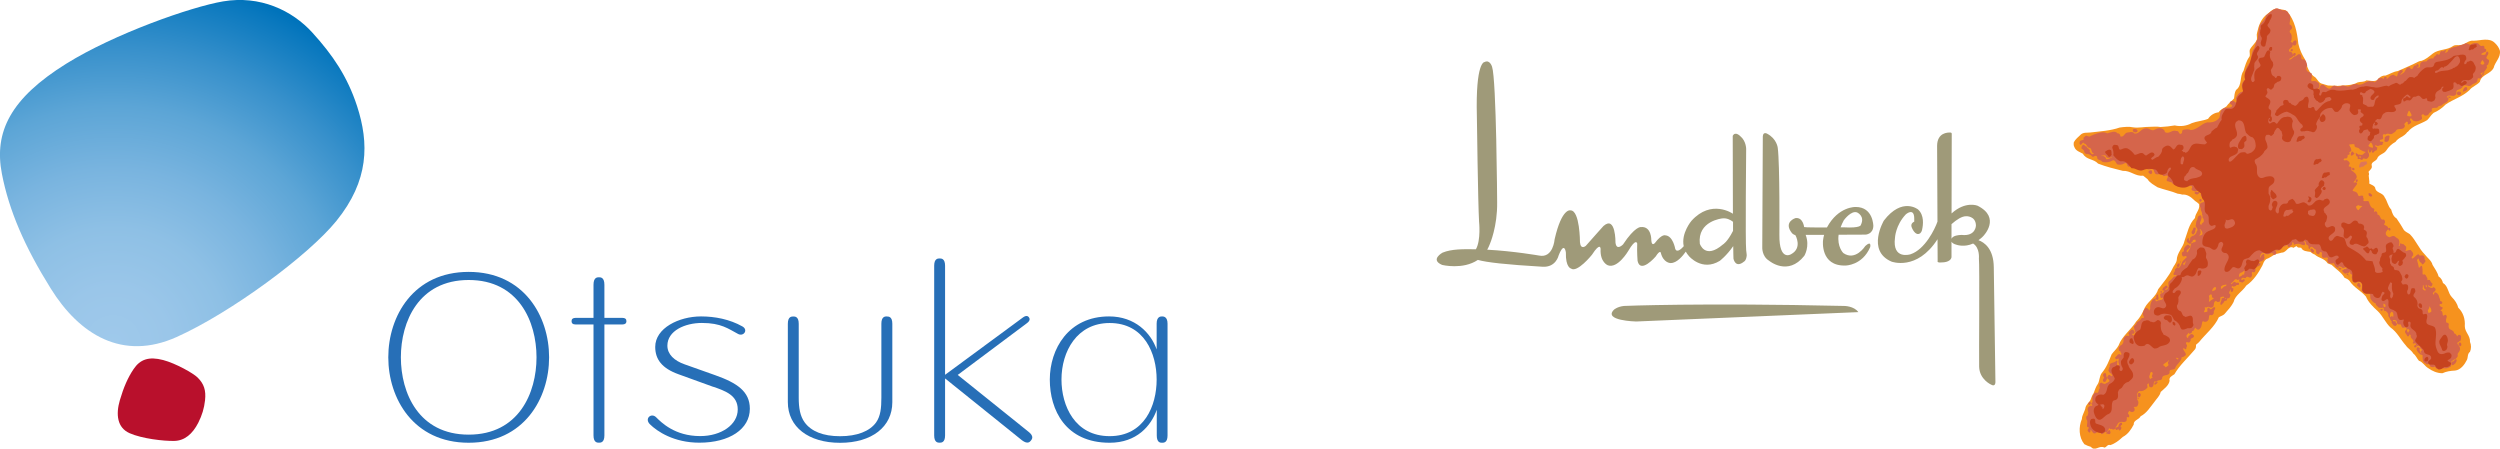 <?xml version="1.0" encoding="UTF-8"?><svg xmlns="http://www.w3.org/2000/svg" xmlns:xlink="http://www.w3.org/1999/xlink" viewBox="0 0 413.22 74.15"><defs><style>.e{fill:url(#d);}.f{fill:#f6921e;}.g{fill:#9f9a79;}.h{fill:#b9102c;}.i{fill:#c6431f;}.j{fill:#d5654b;}.k{fill:#dd765a;}.l{fill:#276fb7;}</style><radialGradient id="d" cx="18.7" cy="56.68" fx="18.7" fy="56.68" r="61.15" gradientTransform="matrix(1, 0, 0, 1, 0, 0)" gradientUnits="userSpaceOnUse"><stop offset="0" stop-color="#9fc9eb"/><stop offset=".15" stop-color="#9ac6e9"/><stop offset=".31" stop-color="#8ec0e5"/><stop offset=".47" stop-color="#79b4df"/><stop offset=".64" stop-color="#5ca5d6"/><stop offset=".8" stop-color="#3790cb"/><stop offset=".97" stop-color="#0978be"/><stop offset="1" stop-color="#0073bb"/></radialGradient></defs><g id="a"/><g id="b"><g id="c"><g><path class="f" d="M378.04,1.88c1.28,1.51,1.63,3.41,1.85,5.35,.2,.95,.61,1.81,1.12,2.63,.32,1.1,.59,2.29,1.72,2.96,.33,.35,.58,.93,1.09,1.02l.96,.29c.52,.05,.91,.03,1.41,.03l.06,.05c1.19-.15,2.41,0,3.43-.58,.46-.16,1.07-.02,1.46-.35,.72,.04,1.66,.38,2.08-.38,.31-.27,.69-.45,1.08-.41,.68-.22,1.26-.65,1.99-.73,1.15-.52,2.32-.98,3.46-1.58,.15-.03,.26-.14,.44-.11,.72-.21,1.3-.72,1.9-1.2,.99-.78,2.4-.53,3.4-1.28,.37-.23,.81-.06,1.23-.15,.78-.06,1.27-.82,2.13-.71,1.16,0,2.59-.58,3.53,.38,.38,.35,.68,.79,.82,1.26,.18,1.12-.8,1.85-1.03,2.84-.55,1.09-2.04,1.1-2.28,2.31-.5,.59-1.27,.77-1.72,1.38-1.18,1.1-2.65,1.49-3.93,2.37-.58,.6-1.26,1.07-1.99,1.38-.43,.35-.67,.81-1.06,1.2-1.07,.67-2.36,.86-3.22,1.96h-.06c-.52,.81-1.46,.86-1.96,1.64-.62,.33-1.15,.83-1.53,1.43-.43,.64-1.27,.61-1.52,1.37-.24,.44-1.05,.52-.88,1.15,.13,.42-.31,.7-.53,.99,.06,.22,.14,.4,.03,.62l.12,1.14c-.02,.06-.08,.08-.06,.15,.33,.27,.77,.28,1,.71,.11,.96,1.26,.75,1.58,1.61,.45,.63,.51,1.43,1.08,2.02,.15,.55,.34,1.14,.88,1.46,.44,.63,.85,1.28,1.23,1.94,.29,.32,.65,.43,.97,.67,1.03,1.04,1.45,2.33,2.49,3.37,.41,.55,1.1,1,1.26,1.7,.37,.62,.82,1.21,.99,1.9,.39,.25,.64,.65,.73,1.09,.88,.51,.8,1.64,1.47,2.34,.52,.52,.9,1.1,1.06,1.75,.84,.81,1.16,1.89,1.08,3.05,0,.97,.93,1.58,.86,2.6,.22,.49,.22,1.15,0,1.64-.45,.33-.3,.9-.51,1.34-.37,.76-1.05,1.67-1.96,1.76-.74,.03-1.45,.14-2.08,.44-.9,0-1.68-.36-2.37-.85-.56-.32-.89-1.03-1.52-1.21-.34-.38-.5-.88-.93-1.19-.3-.54-.88-.81-1.24-1.35-.9-1-1.39-2.16-2.55-2.98-.83-.8-1.23-1.84-2.07-2.67-.76-.68-1.59-1.5-1.97-2.42-.85-1-2.02-1.5-2.72-2.61-.23-.25-.52-.39-.82-.5-.5-.89-1.43-1.43-2.14-2.14-.2-.09-.43-.16-.64-.24-.56-.86-1.48-.85-2.14-1.46-.27-.08-.5-.26-.73-.44-.56-.09-1.25-.09-1.5-.67-.2-.09-.62,.08-.73-.27-.21,.03-.37,.15-.55,.27-.86-.47-1.14,.82-1.94,.79-.34,.08-.67,.2-1.02,.23-.52,.27-.98,.67-1.55,.85-.38,.29-.48,.68-.65,1.08-.64,1.2-1.43,2.45-2.64,3.28-.62,.97-1.84,1.59-2.1,2.72-.33,.68-.88,1.28-1.41,1.88-.25,.35-.68,.43-1.03,.64-.69,1.59-2.19,2.75-3.28,4.12l-.5,.44c.02,.29,0,.64-.26,.86-1.15,1.38-2.46,2.52-3.31,4.01-.36,.26-.96,.48-.79,1.08-.14,.79-.88,1.29-1.47,1.84-.15,.67-.67,1.1-1.06,1.67-.66,.82-1.26,1.85-2.25,2.34-.28,.6-1.2,.63-1.15,1.38-.41,.8-.97,1.62-1.81,2.05-.63,.59-1.29,1.11-2.07,1.35-.43-.2-.61,.37-.97,.41-.85-.46-1.52,.71-2.23-.12-.38-.11-.74-.25-1.08-.44-.93-1.13-.97-2.85-.41-4.16,.02-.68,.5-1.25,.61-1.94,.13-.45,.54-.77,.79-1.17,.18-.38,.26-.8,.53-1.14,.21-.55,.38-1.1,.73-1.59,.29-.55,.24-1.25,.62-1.76,.8-.93,1.2-2.02,1.64-3.1,.36-.5,.87-.91,1.15-1.47,.54-1.51,2.07-2.61,2.93-3.98,.68-.68,1.06-1.47,1.41-2.29,.61-1.1,1.86-1.79,2.2-3.01,.82-1.08,1.77-2.16,2.34-3.37,.21-.5,.64-.9,.73-1.44,.02-1.24,1.06-2.07,1.29-3.22,.48-1.29,.69-2.69,1.72-3.75,.07-.81,.82-1.35,.71-2.2-.16-.35-.58-.47-.85-.76-.53-.54-1.19-.98-1.96-.91-.24-.08-.49-.12-.76-.15-1.07-.44-2.23-.66-3.31-1.05-.58-.38-1.27-.7-1.67-1.35l-.73-.58c-1.25,.17-2.09-.87-3.34-.79-1.39-.34-2.78-.69-4.1-1.2-.73-.81-1.95-.6-2.51-1.63-.51-.3-1.18-.46-1.41-1.11-.14-.21-.13-.54-.09-.79,.27-.53,.75-.87,1.17-1.29,.45-.37,.98-.26,1.55-.32,1.58-.19,3.35-.29,4.85-.82,.72-.1,1.58-.19,2.26-.03,.86,.13,1.87-.1,2.72-.09,.61-.02,1.19-.07,1.79,.03,.8-.04,1.58-.13,2.34-.26,.98,.23,1.99,.07,2.82-.38,.86-.33,1.83-.36,2.69-.71,.41-.63,1.05-1,1.75-1.08,.32-.52,.84-.63,1.28-.97,.32-.51,.89-.88,1.26-1.32,.06-.45,.08-.98,.33-1.4,1.06-.77,.55-2.2,1.23-3.14,.26-.81,.46-1.63,.97-2.34,.2-.31-.04-.78,.08-1.17,.28-.61,.94-1.07,1.17-1.69,.06-.36-.1-.76,.03-1.11,.25-1.18,.65-2.35,1.72-3.13,.58-.41,1.11-1.12,1.94-.77,.44,.09,.93,.04,1.28,.33h0Z"/><path class="g" d="M308.34,38.78s1.26-.04,1.3-1.43c0,0,0-3.14-2.91-3.14,0,0-2.87-.13-4.76,3.39-1.65,0-3.5,0-3.77-.07,0,0-.18-1.66-1.44-1.48,0,0-2.04,.63-.58,2.47,0,0,.18,.23,.58,.36,0,0,1.21,2.11-.72,3.14,0,0-1.97,1.25-1.93-3.19,0,0,.09-11.71-.27-14.4,0,0-.14-1.48-1.75-2.33,0,0-.67-.4-.72,.45l-.09,18.3s-.1,1.5,1.12,2.24c0,0,3.11,2.63,5.83-.81,0,0,.96-1.55,.22-3.46h3.05c-.08,.28-.14,.6-.18,.94,0,0-.49,4.26,3.72,4.13,0,0,2.78,0,4.08-3.05,0,0,.27-1.17-.81-.18,0,0-1.61,2.56-3.63,1.17,0,0-1.06-1.02-.78-3.03l4.42-.02h0Zm-3.54-2.42s1.17-1.61,2.15-1.25c0,0,1.35,.58,.63,2.06,0,0,.05,.58-2.92,.4,0,0-.16,0-.43,0,.14-.38,.32-.78,.56-1.22h0Z"/><path class="g" d="M322.44,21.91c-.53-.04-2.23,.02-2.26,2.17l.06,12.55c-.43,1.24-2.06,4.61-4.46,5.4,0,0-3.05,.98-2.56-2.74,0,0,.09-2.06,1.79-3.86,0,0,1.35-1.19,1.39,.63v.58s-.72,.27-.4,.98c0,0,.58,1.51,1.39,.93,0,0,.27-.25,.31-.59,.18-.79,.38-2.39-.67-3.34,0,0-2.62-2.11-5.65,1.84,0,0-2.92,4.98,1.26,6.78,0,0,4.2,1.61,7.61-3.7l.02,3.61s-.18,.32,.72,.22c0,0,1.39,.04,1.57-.85v-2.57c.11,.2,.37,.39,.85,.51,0,0,1.27,.46,2.72-.21,1.14,.71,.96,2.46,.96,2.46,.13,1.17,0,15.79,.04,17.9,.05,2.11,1.97,2.96,1.97,2.96,.76,.45,.72-.45,.72-.45l-.27-18.93c-.03-3.09-1.56-4.13-2.53-4.49,.23-.18,.57-.42,.8-.69,0,0,2.99-3.03-.96-5.01,0,0-1.99-.82-4.29,1.28l.03-13.16c0-.2-.16-.2-.16-.2h0Zm1.77,16.92s-.81,0-1.3,.27c-.15,.08-.28,.21-.35,.36v-2.41c.87-.77,1.71-1.31,2.42-1.31,0,0,1.57-.09,1.62,1.52,0,0,0,1.84-2.38,1.57h0Z"/><path class="g" d="M288.62,41.3c-.15-1.07,0-16.69,0-16.69,0,0,0-1.31-.96-2.09,0,0-.84-.9-1.26-.06,0,0,0,6.94,.03,12.88l-.03-.03s-3.53-2.46-6.82,1.19c0,0-1.74,2.04-1.28,4.2-.37,.42-1.14,1.17-1.41,.41,0,0-.36-2.13-1.62-2.21,0,0-.58-.28-1.73,1.26,0,0-.54,.66-.6-.48,0,0,.06-2.33-1.74-2.15,0,0-.96-.12-2.93,2.87,0,0-1.08,1.14-1.25-.3,0,0,.06-4.54-1.98-2.75,0,0-1.67,1.85-2.93,3.29,0,0-.84,.72-.96-.6,0,0,0-5.27-1.56-5.27,0,0-1.43-.48-2.63,4.78,0,0-.23,3.17-2.57,2.69,0,0-4.22-.74-8.57-.97,.16-.29,.31-.6,.44-.95,0,0,1.26-2.87,1.2-6.88,0,0-.12-20.31-.84-22.4,0,0-.36-1.26-1.25-.78,0,0-1.5-.12-1.26,9.02,0,0,.18,14.16,.36,17.33,0,0,.34,3.07-.52,4.59-2.1-.03-4.02-.06-5.52,.56,0,0-2.12,1.16-.06,2.03,0,0,3.43,.84,5.9-.83,1.49,.41,4.58,.77,10.72,1.13,2.2,.12,2.63-1.86,2.63-1.86,.98-2.48,1.2-.48,1.2-.48-.06,2.46,.84,2.63,.84,2.63,1.02,.78,3.47-2.27,3.47-2.27,1.43-2.22,1.43-.96,1.43-.96-.12,2.21,1.2,2.7,1.2,2.7,1.62,.6,3.35-2.34,3.35-2.34,1.32-2.27,1.5-1.26,1.5-1.26-.06,1.43,.06,2.87,.06,2.87,.48,2.21,2.99-.72,2.99-.72,.72-1.13,.84-.65,.84-.65,.42,1.73,1.61,1.73,1.61,1.73,1.04,.04,2.05-1.2,2.53-1.89,.14,.25,.31,.51,.53,.75,0,0,2.15,2.57,5.08,.78,0,0,1.1-.81,2.23-2.44,0,.86,.03,1.57,.04,2.08,0,0,.31,1.65,1.74,.48,0,0,.36-.13,.45-1.01,0,0,0-.27-.1-.96h0Zm-3.83-.9c-2.99,2.57-3.83-.12-3.83-.12-.42-3.77,3.71-4.18,3.71-4.18,.72-.09,1.34,.22,1.78,.56,0,.51,0,1.01,0,1.5-.95,1.87-1.67,2.25-1.67,2.25h0Z"/><path class="g" d="M268.4,50.57s12.68-.54,36.43,0c0,0,1.61,0,2.33,1.02,0,0-8.67,.36-36.72,1.55,0,0-5.56-.12-3.65-1.97,0,0,.54-.48,1.62-.6h0Z"/><path class="j" d="M348.07,71.69c-.07-.16,.27-.16,.09-.29-.35-.08-.85,.81-.93,.03-.18-.11-.37-.03-.53-.09-.15,.05-.17,.28-.35,.27-.5,.21-.53-.56-.88-.58,.1,.09,.07,.27,.03,.37-.05,.07-.11,.11-.2,.09-.09-.18-.34-.25-.2-.5,.15-.06,.07-.24,.18-.29-.06-.12-.29-.05-.33-.23-.02-.44,.2-.84-.11-1.2,0-.2-.06-.43,.11-.56,.3,.03,.03-.33,.24-.41-.03-.3-.2-.59-.09-.91,.18-.16,.33-.42,.62-.29,.27-.11-.04-.27-.06-.41,.42-.26,.06-.75,.21-1.17,.16-.23,.19-.58,.52-.64,.09,0,.19,.09,.27,.06,.37-.21,.11-.57,.44-.79-.15-.22-.07-.45-.09-.67,.12-.11,.21-.25,.38-.23,.08,.18,.3,.08,.41,.23,.11-.14,.28,.03,.32-.15,.21-.09,.38-.14,.53-.32,.08-.36-.49-.34-.32-.7,.04-.16,.12-.29,.29-.35,.22-.04,.26,.29,.44,.2,.26,0-.11-.2-.03-.35-.28-.12-.47-.33-.55-.62,.13-.19,.09-.47,.26-.64-.13-.16-.02-.29,.07-.44,.34-.23,.75-.14,.99-.5,.07,0,.13,.02,.18,.08,.05,.23-.16,.42,0,.62,0,.05-.02,.13,.03,.18,.11-.04,.16-.2,.29-.18-.16-.29-.19-.61-.09-.94,0-.05-.08-.18-.15-.09-.07,.07-.17,.11-.29,.09-.14-.05-.15-.2-.15-.33,.31-.14,.42-.67,.82-.46l.15,.11c.06-.1,.02-.23,.03-.35-.23-.06-.01-.41-.32-.32-.16-.14-.06-.39-.09-.59,.2-.14,.2-.37,.44-.41,.37-.26,.36-.72,.36-1.08,.11-.22,.33-.44,.58-.47,.06,.05,.15,.06,.23,.06,.36-.18-.19-.32,.03-.55,.19-.19,.41-.59,.73-.47,.12,.19,.33,.28,.2,.53-.09,.25-.3,0-.38,.2,.06,.13,.22,.24,.36,.18,.16-.12,.22-.29,.23-.47-.15-.29-.22-.62-.29-.97,.14-.22,.48-.4,.47-.7,.29-.19,.63-.33,.77-.64,.13-.21,.43,.07,.44-.27-.16-.08-.06-.29-.21-.38,0-.43,.18-.8,.47-1.09,.21,0,.42,.09,.53,.29,0,.04-.02,.1,.03,.12,.19,0,.1-.21,.21-.29-.06-.47,.06-1.01,.35-1.41,.17-.3,.65-.11,.68-.53-.1-.1-.04-.22,.02-.31,.08-.08,.18-.11,.29-.09-.17,.33,.28,.66-.15,.9l-.3-.15c-.05,.07-.01,.18-.02,.27,.19,.28,.37-.15,.64-.06,.17-.12,.31-.03,.47-.14,.03-.12,.2-.21,.09-.33-.08,.06-.17,.1-.29,.09-.15-.18-.06-.34-.17-.53,.04-.13,.12-.19,.23-.26,.24,.05,.36-.29,.5-.42-.1-.08-.29,.03-.33-.11-.02-.12,.02-.22,.11-.29-.12-.15,.11-.09,.15-.18,.12-.1,.24-.3,.44-.26,.08,.09,.19,.15,.15,.29-.07,.22-.47,.17-.37,.44,.12-.11,.32-.02,.41-.2,0-.1,0-.27,.12-.27h.03c0-.28-.15-.66,.03-.94,.27-.18,.52-.46,.73-.7,.15-.26,.43,0,.52-.32v-.06c-.13-.05-.29,.09-.44,0-.22-.35,.33-.52,.18-.91,.17-.1,.38-.58,.62-.24,.54-.34,.4-.97,.88-1.34l.46-.44c.05-.14-.11-.14-.17-.21-.15,.05-.36,.15-.5,.03-.11-.17-.19-.4-.11-.61,.12-.11,.32-.12,.33-.33-.1-.33,.17-.57,.35-.82,.12,.05,.16-.13,.26-.15,.19,.03,.36,.18,.42,.35-.12,.34-.42,.38-.59,.65-.02,.12,0,.22,.11,.29,.25-.15,.19-.46,.44-.59l.18-.82c-.11-.09-.17,0-.29,0-.15-.19-.49-.27-.44-.56,.07-.14,.07-.33,.26-.37,.06,0,.12,0,.15,.06-.09,.12-.08,.21,.03,.32l.06,.07c.1-.21,.03-.46,.17-.65,.17-.06,.29-.27,.5-.23,.24-.2,.49-.43,.5-.73,.33-.31-.1-.6-.2-.88,.16-.31,0-.75,.29-1,0-.22,.07-.42,.17-.61,.14-.07,.34-.25,.47-.07,.2,.39-.1,.8-.2,1.17-.07,.14,.12,.23,.17,.36,.15-.02,.06-.2,.18-.27,.13-.09,.2-.16,.29-.29,.03-.21-.05-.3-.06-.5-.32-.12-.02-.46-.24-.64,.1-.41-.28-.68-.21-1.11-.17-.16-.17-.41-.12-.62,.1-.47,.81-.11,.73-.7,.06-.27-.26-.24-.35-.44-.12-.16-.29-.31-.26-.53,.05-.06,.23-.07,.15-.17,.02-.16-.14-.26-.21-.38-.39-.15-.69,.25-1.08,.03-.1-.11-.31-.01-.35-.2-.15-.27,.32-.46-.06-.64-.2-.1-.46,.2-.62-.06-.16-.12-.28,.07-.4,.15-.24-.11-.46,.08-.67,0-.49-.29-1.21-.06-1.56-.68-.27-.02-.49-.18-.76-.2-.24-.29,.21-.53,.11-.82-.25-.34-.55,.17-.79-.09-.11-.1-.12-.24-.23-.35-.32,.07-.7,.25-1.02,.06-.11-.19-.25-.37-.26-.61-.28-.57-.95,.27-1.24-.38-.38-.13-.58,.35-.99,.26-.3-.12-.5-.42-.88-.26-.39,.11-.62-.32-1.05-.2-.35-.11-.19-.85-.73-.53-.32,.21-.79,.25-1.17,.15-.22-.23-.33-.83-.79-.64-.47,.31-1.17,.39-1.7,.2-.19-.37-.83-.2-.81-.71,0-.24-.21-.31-.42-.23-.1,.12-.25,.12-.41,.11-.12-.26-.46-.35-.71-.47-.24,.14-.47-.09-.59-.26,0-.28-.19-.48-.44-.58-.07-.19-.02-.4,.12-.55,.32-.34,.39,.24,.7,.17,.04,.42,.71,.39,.5,.88,.2,.18,.35,.55,.65,.35l.06-.06c-.51-.11-.27-.76-.67-.94-.52,.03-.43-.64-.91-.7-.06-.07-.11-.2-.23-.15-.2,.09-.23,.44-.47,.32-.16-.12-.08-.37-.06-.53,.1-.22,.37-.17,.55-.26,.2-.08,0-.25,.06-.35,.18-.11,.25-.28,.44-.35,.28,.07,.55,.29,.8,0,.21,0,.36-.17,.55-.21,.68-.22,1.42-.56,2.14-.17,.52-.11,1.27-.54,1.7,0,.23-.02,.38,.12,.44,.32,.03,.06,0,.19,.11,.21,.57,.08,.59-.65,1.11-.67,.41-.03,.83-.24,1.14,.17,.79,.12,1.12-.88,1.88-.85,.58-.11,.96,.6,1.52,.18,.29-.14,.65-.28,.97-.18,.24,.02,.44,.18,.59,.35,0,.12,.07,.26,.17,.32,.71,.26,1.08-.5,1.79-.24,.51-.13,.42,.89,.93,.32,.04-.2,0-.48,.26-.53,.41-.06,.84-.14,1.21,.06,1.07-.06,1.73-1.07,2.72-1.28,.79,.06,1.51-.13,1.99-.76,.19-.54,.03-1.27,.7-1.55,.43-.27,1.16,.08,1.43-.41-.02-.28-.55-.28-.37-.62,.15-.23,.42-.24,.67-.15,.11,.14,.25,.22,.42,.23,.15-.26-.15-.49-.09-.79,.19-.42,.53-.97,1.06-1,.14-.12,.23-.33,.15-.52-.15-.21-.32-.44-.24-.71,.12-.53,.86-.83,.59-1.49-.14-.87,.32-1.63,.85-2.28,.11-.64,.13-1.3,.38-1.88,.48-.53,.36-1.32,.79-1.87,.08-.77,.17-1.62,.38-2.37,.38-.5,.92-.86,.99-1.49,.5-.43,1.02-.92,1.61-1.16,.55-.11,.93,.42,1.46,.3,.24,.07,.51,.19,.62,.44,0,.21,.3,.27,.29,.5,.1,.47-.06,.91-.09,1.38,.13,.09,.32,.15,.35,.32,.33,.54-.52,.54-.29,1.03,.41,.36,.3,.87,.24,1.35-.08,.04-.06,.13-.15,.18,.13,.06,.26,.1,.35,.23,0-.24,.18-.32,.36-.44,.16-.03,.25,.04,.29,.18,0,.22,0,.44-.15,.59-.13,.09-.26,.09-.38,0-.08-.03-.04-.12-.12-.12,.16,.62-.85,.63-.55,1.2,.29-.08,.41,.11,.55,.29,0,.07-.02,.15,.04,.2,.08-.13,.19-.36,.38-.26,.15,.06,.09,.24,.09,.33-.11,.09-.26,.2-.41,.12-.1,.39-.6,.3-.67,.64,.37,.02,.58-.32,.85-.53,.46,.06,.54-.61,1.03-.29,.24,.19-.04,.94,.46,.76,.5,.09,.58,.67,.65,1.08-.2,.23-.2,.54-.06,.79,.16,.27,.5,.17,.62,.44,.33-.11,.03,0,.2,.15-.02,.29,.05,.59-.09,.85l.03,.32c.32-.04,.79-.11,1.02,.21,.12-.07,.16,.14,.24,.2,.01,.19,.11,.38,.02,.58-.11,.26-.56,.24-.44,.53,.69,.02,.36-1.18,1.2-.91,.31,.24,.69,.79,1.14,.55,.15-.19,.35-.39,.59-.44,.4,.15,.88,.26,1.26,0,.47-.08,.8,.26,1.26,.12,.41-.31,1.04-.53,1.49-.27,.71,.05,1.2-.53,1.85-.61,.3,.22,.56-.12,.76,.22,.72-.33,.5-.78,1.02-.69,.28-.21,.69,.46,.59-.17,.15,0,.31-.14,.44,0-.05,.07-.05,.21,0,.29,.27-.11,.39-.37,.64-.53,.19-.06,.39-.22,.62-.12,.03,.22,.3,.05,.32,.27,.29-.1,.17-.47,.33-.67,.12-.14,.2-.33,.41-.41,.14-.02,.34,.03,.33,.2v.09c-.16,.12-.28,.34-.44,.47,.19,.06,.32-.2,.5-.26,.47-.26,.44-1.15,1.11-.93,.07,.13,.18,.29,.35,.26,.3-.13,.2-.73,.7-.58,.16,.06,.05,.37,.29,.35,.12-.05,.28,0,.36-.15-.03-.33,0-.69,.35-.82,.24-.12,.46,0,.73-.08,.27-.42,.7-.54,1.14-.47-.06-.37,.43-.35,.47-.68,.15-.07,.32,0,.44,.09,.23-.19,.11-.62,.46-.64,.33,.23,.42-.31,.71-.09,.02,.15-.2,.2-.2,.35,.15,.04,.34-.04,.46-.17,.11-.46,.88-.74,1.39-.8,.59-.21,1.08-.32,1.61-.57,.34-.04,.52,.32,.87,.2,.25-.23,.59-.26,.96-.23,.4,0,.48,.67,.94,.44,.13-.06,.26,.12,.35,.21l-.12,.18c.12,.11,.32,.11,.38,.29-.04,.13-.02,.33-.21,.35-.18,.05-.5,.21-.65,.35,.15,.21,.46,.11,.67,.09,.09-.06,.19-.58,.36-.53,.64,.47-.73,.99,.17,1.35,.23,.17,.07,.47,0,.67,.04,.25-.44,.24-.23,.53,.11,.13-.24,.46-.3,.62-.11,.14-.22,.24-.37,.33,.19,.06,.2,.26,.06,.38-.02,.05-.08,.02-.12,.02-.07-.06-.09-.14-.08-.23,.02-.04,.47-.2,.47-.25-.12-.07-.65,.13-.73,.25,.06,.11,.34,.28,.32,.35-.02,.07-.21,.38-.44,.44-.13,.06-.27-.14-.35,.06-.01,.89-.63,.6-1.08,1.1-.43,.36-.94-.34-1.35,.15-.21,.41-.59,.5-.97,.64-.25,.19,.02,.58-.24,.76-.42,.49-1.2-.26-1.46,.41,.11,.06,.29,0,.29,.18-.02,.26-.14,.54-.37,.67-.27,.11-.58,.24-.73,.46-.21,.16-.56,.02-.67,.32-.29,.29-1.22-.16-.97,.62-.18,.21-.5,.3-.59,.61-.16,.15-.4,.22-.62,.14-.08-.03-.15-.14-.23-.2-.1,.04-.23,.03-.29,.15-.01,.24,.15,.43,.08,.64-.37,.29-.83,.49-1.32,.32-.3-.02-.29-.51-.61-.41-.06,.11,0,.16-.06,.27,.13,.1,.26,.28,.17,.46-.14,.11-.27,.24-.44,.27-.11-.1-.15-.28-.06-.41-.09-.02-.16-.06-.26-.06-.07,.19-.47,.29-.29,.56,.13,.08,0,.21,0,.31-.28,.56-1,.16-1.38,.53-.1,.33-.46,.41-.7,.62-.37,.16-.76-.23-1.06,.11-.12-.03-.25-.1-.37-.03-.31,.27,.26,.72-.27,.85-.11,.03-.24,.02-.32,.11l.03,.24c.17-.08,.31,.09,.5,.03,.04,.04,.03,.11,.03,.17-.16,.09-.04,.29-.2,.38-.4-.13-.71,.4-1.02-.03-.1,.06-.11,.15-.06,.24l.3,.2c-.05,.19,0,.51-.3,.5-.21,.04-.36,.59-.58,.23-.14-.15,.28-.29-.03-.29-.15,.12-.15,.48-.41,.36-.14-.14-.1-.37-.15-.56-.09,.14-.12,.34-.06,.49,.15,.19,.22,.45,.14,.71-.07,.14-.16,.3-.32,.38-.23,.19-.63-.28-.73,.17-.22,.19-.37-.24-.64-.09-.37-.03,.06-.45-.33-.46-.14-.13-.1-.35-.18-.5,.29-.11,.37,.31,.62,.21,.12,.03,.36,.09,.53,.02,.17-.1,.31-.33,.5-.41v-.06c-.4-.06-.52-.18-.95-.4-.17-.48-1.04-.15-.85-.79-.28-.19-.63-.02-.93,0,.13,.24,.44,.69,.37,1.04-.07,.16-.5,.16-.26,.41,.05,.12-.08,.18-.15,.24h-.18c0,.19,.02,.49-.23,.58-.16,0-.35-.04-.44,.15,.04,.37,.37,.03,.56,.18,.2,.06,.33,.22,.44,.4,.09,.26-.29,.41-.11,.64,.11-.08,.25,.02,.35,.06,.1,.18,.07,.34,.02,.53,.43,.29,.91,.6,.91,1.17-.05,.15-.18,.34-.29,.5l-.26,.32c.17,.13,.51-.16,.61,.18,.07,.2-.94,1.1-.69,1.26,.27,.07,.58,.12,.73,.38,.14,.14,.06,.4,.29,.47,.19-.07,.41-.13,.62-.06,.15,.15-.06,.26,.12,.41,.08,.18-.19,.47,.15,.47,.23,.07,.7-.17,.76,.21,.11,.4,.3,.93,.79,1.02,.24,.16-.25,.79,.26,.44,.1,.08,.29,.06,.29,.23,0,.12,.07,.2,.03,.32,.62,.06,.37,1,1.05,.82,.16,.11,.23,.27,.21,.47-.03,.13-.09,.24-.18,.35,.22,.2,.73,.24,.7,.67,.06-.11,.16-.07,.24-.12,.16,.09,.17,.27,.12,.41-.07,.03-.1,.07-.18,.06l-.18-.23c-.22,.23-.51,.53-.35,.91,.14,.21,.35,.37,.58,.41,.27-.1,.55-.32,.86-.14,.28,.3,.81,.38,.71,.85,.16-.32-.02,.75-.06,.67l.12,.09c.12-.1,0-.29,.08-.41,.13-.13,.39,.13,.56,.06,.31,.39,.69,.27,.37,1.14-.13,.13,.61-.23,.85-.15,.22,.25,.55,.52,.38,.91-.11,.14-.29,.28-.18,.47,.26,.22,.94-.94,1.16-.62,.13,.4,.57-.1,.79,.24,.32,.16-.03,.6,.32,.76,.02,.19-.59,.97-.67,.41-.31-.15-.45-.49-.47-.77-.09-.02-.21,.21-.28,.24,.16,.51,.2,.8,.32,1.33,.11-.07,.35-.47,.51-.31,.1,.42,.09,.85,.09,1.31,.09,.21,.27,0,.38,.07,.23,.14,.23,.42,.41,.61,.02,.12-.05,.27,.06,.35,.08-.09,.25-.07,.35-.03,.13,.23,.21,.45,.44,.59,0,.17-.07,.33-.2,.46-.2,.05-.36-.11-.46-.23-.06,.03-.05,.17-.06,.23,.26,.13,.53,.43,.9,.12,.15,.07,.29,.17,.33,.35,.12,.44-.85,.52-.27,.91,.06-.15-.02-.36,.18-.42,.3,.08,.56,.34,.64,.64,0,.25,.24,.47,.2,.77,.12,.08,.27,.1,.35,.24,.05,.16-.05,.29-.2,.29-.1-.02-.2,.02-.24,.12-.07,.19,.15,.27,.24,.35,.12,.03,.28,.07,.29,.21-.11,.14-.26,.34-.41,.46,.7-.05,.04,1.2,.82,.64,.18,0,.21,.19,.26,.32-.1,.34-.24,.65-.06,.99,.17,.02,.39,.05,.38,.27-.05,.29-.06,.53,.11,.76,.28,.19,.77,.31,.77,.73,.21,.03,.39,.27,.5,.44,.02,.36,.06-.55,.65-.03-.01,.24,.04,.73-.15,.85-.15-.03-.26,.31-.37,.2-.07,.21-.12,.06-.07,.3,.25,.29,.53,.6,.38,1.02-.04,.32-.42,.46-.35,.79,.1,.31-.22,.54-.44,.73-.23-.02-.33,.26-.55,.26-.21,.28,.16,.95-.42,1.06-.54,.4-1.11-.04-1.7,.26-.2,.12-.34-.07-.5-.15l-.15-.26c-.19,.2-.46,.12-.7,.06-.23-.14-.02-.59-.41-.53-.02,.06-.07,.1-.11,.14-.2,.06-.24-.26-.44-.2-.43-.29-.39-.8-.38-1.23-.02-.18-.16-.15-.29-.18-.31-.22-.57-.47-.7-.81-.01-.15,.02-.27,.09-.38,.16-.1,.3,.03,.44,.12-.09,.34,0,.68,.26,.91,.08-.15-.26-.28-.06-.44,.14-.04,.15-.15,.17-.27-.46-.02-.16-.79-.73-.55-.07-.05-.15-.22-.23-.14,.09,.06,.07,.21,.03,.29-.07,.1-.19,.04-.29,.06-.07-.05-.1-.11-.09-.21,.07-.06,.1-.14,.18-.2h.12s.06-.23-.08-.24c-.17-.09-.49,.2-.44-.15,.23-.08,.02-.27,.08-.38-.22-.24-.53-.47-.41-.82l-.18-.15c-.1,.15-.12,.46-.41,.29-.08-.33-.63-.65-.23-.99,.13-.11,.23-.24,.06-.35-.18-.2-.33-.02-.55-.03-.37-.09-.17-.72-.58-.55-.18,.06-.29-.13-.39-.2-.01-.29-.02-.5-.35-.53-.13-.05-.36-.05-.35,.15,.17,.15,.55-.1,.5,.29,.09,.06,.18,.1,.18,.24,.04,.12-.14,.15-.15,.26-.14,.06-.29,0-.41-.06-.08-.23-.42-.33-.29-.68-.32-.24-.31-.62-.59-.88,.11-.33-.13-.63-.41-.82-.07-.05-.18-.03-.27-.03-.09-.21,.07-.45-.2-.53-.22,.13-.46,0-.7,0-.15-.23-.51-.35-.47-.67-.39-.11-.62-.43-.85-.77-.16-.31,.12-.88-.41-.96-.15,0-.32,.17-.46,.02-.16-.31-.53-.22-.64-.5,.08-.36,.12-.62,.15-.99-.22-.11-.31-.42-.56-.44-.24,.02-.43,.31-.7,.2-.18-.14-.47-.25-.35-.56,.05-.11-.08-.15-.15-.17-.02-.19,0-.35,.08-.49-.07-.11-.17-.28-.32-.27-.12-.12,.14-.36-.12-.38-.03,.43-.45,.11-.61,.36-.27,.08-.4-.25-.56-.36-.05-.05-.02-.14-.02-.2,.06-.16,.21,.09,.23-.12,.11-.19,.43,.07,.45-.21,.07,0,.09,.02,.13-.05-.2-.23-.35,.04-.55-.06-.02,.05-.07,.11-.11,.14-.2-.06-.3-.32-.53-.29-.25-.29-.31,.4-.59,.12-.26-.2-.28-.51-.47-.73-.26,.15-.54,.09-.86,.01-.15-.11-.12-.26-.15-.42-.09-.23,.27-.31-.09-.5-.24,.05-.38,.06-.65,.05-.23-.1-.15-.35-.23-.53,.05-.09,.08-.23,.02-.32-.09-.07-.19-.1-.31-.09-.09,.11-.02,.28-.18,.35-.19,.07-.31-.1-.44-.21-.03-.21,.07-.58-.24-.64-.09,0-.16-.11-.09-.18-.25,.08-.26-.33-.52-.15-.21-.04-.11,.2-.18,.29-.1,.06-.23-.07-.26-.17,.14-.25-.1-.45-.33-.53-.12-.15,0-.29-.12-.44-.09-.17-.19-.05-.29-.14l-.06,.06c.15,.07,.15,.17,.28,.3,0,.11-.05,.22-.1,.31-.52,.07-.82-.38-1.29-.18-.21-.11-.58,.39-.51-.11,0-.15-.18-.18-.29-.12,.03,.11,.04,.2,.03,.35-.29,.02-.47,.71-.73,.21-.09-.08,.04-.15,.03-.24-.3-.02-.45,.5-.82,.24-.38,.05-.08,.47-.44,.58-.14,.22-.43,.18-.64,.15-.02-.06-.08-.03-.12-.03l-.09,.09c.16,.02,.12,.22,.21,.32-.06,.14-.11,.3-.24,.38-.14-.16-.45,.08-.44-.21,.05-.11,.23,0,.24-.15-.48-.05-.98,.47-1.44,.12-.08-.15-.25-.07-.38-.12-.37,.1-.42,.52-.46,.79,.2-.01,.14-.24,.23-.35,.16-.04,.16-.29,.35-.24,.32,.12-.02,.34,.17,.53,0,.18-.07,.33-.17,.47-.27,.11-.5,.36-.82,.26-.21-.04-.14-.5-.38-.2,.07,.23,.42,.22,.29,.49,.12,0,.24-.11,.35-.03,.22,.07-.04,.21,0,.29-.15,.13-.29,.23-.46,.29l-.15-.2c-.07,.13-.21,.23-.33,.35,.24,.09,.2,.42,.12,.59-.02,.13-.17,.24-.29,.15-.05-.05-.12-.02-.18-.03-.2,.2,.02,.39-.06,.61-.02,.14-.12,.26-.24,.33-.25,.02-.62-.38-.77,.05-.27,.11-.61-.24-.75,.2-.03,.08,.04,.13,.09,.18,.15-.05,.3-.29,.46-.11,.11,.35-.28,.29-.38,.52-.15-.16-.44-.07-.55-.26-.03-.12,.2-.2,.03-.29-.11,.07-.27,.11-.36,.06-.07-.18-.26-.09-.37-.02-.15,.2-.38,.46-.62,.61,0,.06,0,.11,.06,.14,.24-.1,.41-.61,.71-.29,.13,.17,.4-.1,.55,.12,.02,.13,0,.28-.15,.32-.07-.05-.18-.02-.26-.02-.07,.22-.25,.17-.41,.26-.16,.06-.23-.1-.35-.11-.08,.08,.08,.22-.06,.29,.1,.14,.2,.03,.32,.15-.04,.2,0,.5-.26,.55-.1,.03-.18-.04-.2-.12,0-.1,.07-.21,0-.29h-.03c-.05,.24-.46,.59-.06,.79,.1,.22-.03,.42-.11,.61-.16,.08-.26,.08-.44,.12,.05,.07,.02,.17,.03,.26-.16,.15-.51,.03-.5,.35-.22,.07-.35,.59-.58,.36-.07-.39,.23-.63,.2-1,.12-.12,.45,.02,.41-.24-.19-.14-.4,0-.59,.03-.16,.25,.11,.77-.36,.79-.2,.09-.29-.15-.44-.17-.52,.21-.09,.94-.64,1.08-.3,.16-.53-.29-.79-.03-.14,.12-.35-.14-.41,.12,.2,.25-.14,.47-.09,.7,.17-.05,.47,.03,.58-.2-.1-.14-.06-.26-.03-.41l.23-.17c.12,.06,.11,.24,.26,.29,.36,.04,.34-.41,.71-.33,.04-.02,.05,.04,.09,.06,.04,.36-.35,.48-.21,.88-.08,.14-.17,.33-.35,.38-.09-.05-.22-.03-.32-.06-.28,.28-.04,.66-.33,.94-.15,.21-.41,.23-.64,.18-.11-.09-.24-.1-.29,.06-.09,.42-.1,1.02-.59,1.26-.26,.03-.41-.15-.58-.33-.15,.2-.16,.54-.47,.56-.11,.05-.02,.19-.09,.26-.16,.05-.32,.35-.5,.11l-.09-.08c-.01,.28-.51,.41-.2,.73l-.03,.02c.05,.05,.09,.12,.17,.09,.12-.05,.02-.19,.09-.26,.22-.14,.33-.43,.62-.36,.15,.1,.4,.23,.26,.47-.17,.24-.63,.2-.5,.58-.05,.13-.15,.26-.27,.35-.14,0-.26-.04-.38-.11-.15,.07-.09,.23-.12,.35,.14,.09,.19,.25,.15,.38-.16,.14,0,.6-.35,.46-.04-.08-.13-.19-.23-.2,0,.14-.08,.37,.12,.47,.06,.26,.41,.44,.23,.76-.2,.12-.36,.34-.64,.29-.03,.78-.9,1.16-1.08,1.85-.24,.4-1.09,0-.91,.73-.22,.66-1.22,.15-1.25,.97-.14,.41-.66,.14-.88,.47,.08,.05,.2,.12,.11,.23-.13,.14-.26,.29-.44,.32-.07-.07-.06-.17-.06-.26,.08-.22,.35-.05,.41-.27-.09-.03-.29,.05-.38-.05-.26,.31-.04,.86-.52,1.02-.15-.02-.32-.05-.38-.2l-.06-.44c-.14-.07-.18,.11-.27,.17,0,.18,.11,.36,.03,.53-.35,.38-.83,.64-1.31,.53-.25,.15-.37,.39-.42,.64,.24,.29-.12,.74,.21,1,.07,.24,.06,.51-.06,.73-.11,.35-.48,.2-.7,.29,.23,.13,.19,.4,.15,.61-.15,.2-.41,.27-.62,.15-.07-.04-.15-.08-.2-.15-.08,.15-.35,.3-.2,.53,.15,.12,.24,.36,.11,.53-.12,.11-.25-.11-.35,.03,0,.28,.05,.64-.29,.73-.25,.12-.59-.09-.85,.07-.42,.06-.4,.59-.71,.79,.01,.05-.02,.12,.03,.15,.17-.2,.55-.08,.44-.47,.1-.16,.27-.43,.49-.41,.12,.09,.15,.25,.09,.38-.22,0-.2,.23-.24,.37l.18,.06c-.05,.18-.11,.39-.29,.5-.19,.02-.15-.27-.32-.2-.09,.06-.23,.2-.32,.08l-.12-.23c-.14,.26-.41,.23-.61,.08-.06-.03-.12,.06-.21,.03-.06-.04-.1-.16-.2-.11-.1,.17-.14,.39-.35,.49,.28,.18,.2-.39,.5-.15,.06,.16,.15,.37,.03,.53-.2,.2-.42,0-.62-.06h0Zm2.23-.79h-.03v-.06h.03v.06h0Zm-4.89-3.95c.09-.11,.17-.23,.17-.38-.06-.05-.04-.2-.17-.15-.11,.1-.27,.15-.24,.33,.03,.11,.1,.21,.24,.2h0Zm8.02-.97c.07,0,.12-.12,.06-.17h-.09s-.07,.06-.06,.12c.03,.02,.05,.07,.09,.05h0Zm.15-.29c.19-.08,.26-.28,.26-.46-.04-.16-.11-.32-.32-.29-.24,.1-.16,.28-.18,.49,.07,.1,.09,.25,.24,.26h0Zm-5.56-2.63c.1-.21,.33-.44,.2-.73-.18-.19,.03-.47-.2-.64-.12-.07-.27,0-.35,.12-.19,.24,.08,.44,.12,.67-.2,.15-.24,.28-.17,.53,.09,.12,.29,.16,.41,.06h0Zm7.43-.37c.02-.22,.29-.16,.36-.29-.39-.3,.27-.61-.12-.91-.38-.04-.26,.4-.41,.58-.07,.22-.02,.47,.17,.62h0Zm2.49-1.99c.16-.06,.31-.15,.44-.27,0-.06,.11-.11,.03-.17-.06-.13-.15-.33-.03-.47,.05-.09,.21-.15,.12-.26-.24,.35-.61,.36-1,.81,.16,.03,.37,.23,.44,.37h0Zm47.41-.33c.23,.01,.34-.23,.5-.31,.08-.21,.34-.45,.11-.68-.19-.04-.16,.23-.35,.21-.01,.25-.27,.07-.38,.29-.02,.16-.07,.41,.12,.49h0Zm-45.36-.93l.09-.2c-.15,0-.27-.22-.41-.05,.05,.15,.23,.14,.32,.26h0Zm46.73-2.23c.12-.08,.12-.23,.11-.37-.08-.08-.1-.27-.26-.24-.14,.03-.25,.18-.2,.35,.07,.13,.15,.32,.35,.26h0Zm-8.55-2.05c-.37-.22,.19-.36,.06-.64l-.24-.17-.11,.11c-.12,.25,.11,.53,.29,.7h0Zm-2.58-2.84v-.46c-.04-.14-.13-.36-.33-.32l-.21,.29s-.03,.58,0,.59c.02,.04,.35-.26,.33-.2,0,.13,.1,.11,.21,.11h0Zm-1.79-1.08c0-.06,.08-.19-.02-.2-.1,.09-.33-.03-.33,.17,.05,.16,.31,.26,.35,.03h0Zm.44-.47c.06-.12,.09-.29,.03-.41-.1-.05-.2-.2-.32-.15,.01,.24-.07,.55,.29,.55h0Zm-29.01-.9c.16-.29,.55-.33,.68-.59-.06-.03-.08-.08-.15-.06-.28-.07-.09-.3-.18-.47-.17-.24-.38,.04-.47,.18,.14,.29,0,.64,0,.9,.06-.02,.07,.04,.12,.04h0Zm2.58-.44l.12-.05c-.02-.08-.13-.17-.18-.09l.06,.15h0Zm34.05,2.1c.06-.39-.07-.7-.39-.93,.27,.38-.34,.57-.13,.93,0,.38,.38,.07,.52,0h0Zm-44.5-3.27c-.05-.09-.12-.23-.23-.15v.09c-.14,.23,.29,.23,.23,.06h0Zm8.67-.24c.16-.09,.27-.26,.26-.44-.07-.01-.06-.2-.21-.14-.25,.13-.48,.41-.4,.7,.15,.02,.22-.2,.35-.12h0Zm1.14-.26c.24-.15,.41-.47,.71-.47,.08-.06,.15-.14,.11-.26-.31,.06-.64,.07-.88,.32-.03,.12-.07,.34,.06,.41h0Zm22.87-.21c.11-.06,.13-.22,.15-.35-.11-.16-.15-.6-.47-.44,.02,.21-.27,.29-.08,.5,.21,.02,.21,.31,.41,.29h0Zm10.84,.46c.22-.19-.15-.22-.2-.37-.11-.17,0-.49-.2-.53,.02,.21-.02,.42-.05,.65,.09,.11,.29,.29,.45,.25h0Zm.29-.5l-.12-.5c.02,.12-.16,.15-.15,.26,.06,.08,.19,.21,.26,.24h0Zm-12.83-1.92s-.08-.03-.11-.03c-.05,0-.1,0-.09,.06,.04,.09,.19,.07,.2-.03h0Zm-.23-.06c.04-.08,.07-.24-.03-.29-.06-.04-.19-.07-.23,.03,.02,.12,.14,.21,.26,.26h0Zm-17.91,.23c.15-.16,.41-.14,.47-.38,.4,.07,.25-.17,.28-.25,.12-.29,.06-.2-.02-.42-.46,.59-.78,.1-.87,.96,.04,.06,.1,.06,.15,.09h0Zm16.51-1.17c.1-.06,.31-.04,.29-.2-.06-.13-.14-.04-.27-.07-.12,0-.1-.24-.24-.12,0,.17,.14,.25,.21,.38h0Zm-26.62-.47c.22-.07,.1-.33,.18-.5-.02-.05-.08-.11-.15-.09-.18,.05-.28,.27-.32,.44,.05,.12,.16,.18,.29,.15h0Zm.91-.26c.14-.2,.33-.57,.23-.73-.09,.12-.16,.45-.38,.32,.05,.14,0,.36,.15,.42h0Zm-.5-.56c-.04-.07-.11-.06-.18-.06v.09c.04,.11,.18,.05,.18-.03h0Zm21.63-1.58c.12,.13,.19-.05,.33-.03-.03-.12,.05-.23,.02-.32-.14,.05-.11-.13-.2-.18-.08-.09-.2-.07-.29-.11-.06,.06-.1,.12-.11,.2,.07,.18,.15,.33,.26,.44h0Zm-19.91-1.46c.13-.12,.32-.24,.53-.23,.2-.02,.18-.25,.15-.39-.15-.06-.33,0-.47,.07,.12,.31-.38,.25-.2,.55h0Zm18.19-.12c-.03-.08,.07-.09,.12-.12,0,.04-.07,.11-.12,.12h0Zm-16.83-1.17c.14-.13,.44-.09,.46-.32,.02-.31-.17-.64-.44-.82v.12c.2,.16,.09,.4,.15,.61-.1,.12-.16,.24-.21,.38l.03,.03h0Zm-1.02-.21c.11-.15,.28-.31,.29-.52-.04-.22,.2-.42,.02-.62-.11,.03-.29-.07-.35,.09,.04,.34-.4,.47-.26,.85,.05,.11,.16,.2,.29,.2h0Zm27.25-4c.06-.1,.53-.65,.64-.63,.11-.15-.64-.05-.64-.25l-.39,.25c-.02,.16,.15,.52,.39,.63h0Zm-26.05-1.44c.1-.06,.19-.17,.15-.29-.06-.08-.15-.15-.26-.12-.08,.03-.12,.11-.15,.18,.06,.09,.1,.29,.26,.24h0Zm28.08-.82c.12-.03,.31-.03,.24-.24-.1-.2-.32-.4-.59-.32l.02,.29c.04,.15,.2,.23,.33,.26h0Zm-28.66-.35c.13-.06,.25-.15,.35-.27,0-.07,0-.16-.08-.17-.17,.14-.36-.03-.56,.02-.06,.07-.19,.07-.15,.21,.12,.14,.27,.2,.44,.2h0Zm26.35-2.08c.21-.02,.19-.27,.15-.41h-.23c-.07,.06-.1,.14-.08,.24,.04,.07,.02,.24,.17,.17h0Zm-33.82-1.49c.06-.13,0-.28-.06-.38-.11-.15-.24,.02-.38,0-.12,.04-.18,.2-.15,.29,.11,.2,.49,.5,.58,.09h0Zm33.32-.42c.08-.05,.12-.1,.15-.2-.02-.17-.18-.23-.32-.24-.07,.08-.1,.18-.08,.29,.02,.12,.15,.13,.26,.14h0Zm-40.88-1.84c.37,.03,.68-.22,1-.37-.11-.02-.2,0-.27,.08-.24,.07-.52,.14-.73-.06-.11-.57-.71-.13-.88-.26l.12,.11c.25-.1,.45,.04,.61,.2,.1,.08,.06,.24,.15,.29h0Zm42.05-.29c.06-.06,0-.14-.03-.2-.09,.04-.16-.08-.2,.03-.07,.09,.13,.35,.24,.17h0Zm-1.02-.64c-.17-.09-.22-.4-.47-.35v.09c-.19,.12-.12,.35-.17,.53,.26,.21,.46-.16,.64-.27h0Zm2.24-1.21c.06-.17,.35,.26,.43,.16,.13-.03,.2,.17,.32,.08,.18-.26-.18-.8-.29-.87-.15,.08-.38,.48-.46,.63h0Zm3.05-.71c.48-.1,.42-.61,.5-.97l-.06-.06c-.28-.13-.55,.08-.75,.29,.03,.27-.07,.41-.03,.64,.08,.12,.25,.02,.35,.09h0Zm-41.3-1.62c.12-.04,.19-.19,.12-.29-.06-.11-.1-.15-.21-.21-.16-.02-.4-.09-.53,.06-.14,.33,.3,.58,.62,.44h0Zm45.35-3.05c-.05-.06-.24-.51-.33-.5-.16,.06-.29,.65-.35,.79,.26,.18,1.01,.31,.68-.29h0Zm6.56-2.72c-.1-.12-.25-.1-.38-.15l-.03,.12c.06,.15,.38,.23,.41,.03h0Zm1.28-.33c.63-.06,.38-.62,.33-.5-.06-.16-.27-.11-.41-.12-.15,.07-.18,.26-.2,.41,.09,.1,.19,.16,.29,.2h0Zm.95-.67c.2,.06,.29-.2,.47-.2,.06-.15,.02-.36-.09-.47-.13-.09-.24,.06-.35,.09-.14,.17-.24,.36-.24,.58,.02,.09,.17,.09,.2,0h0Zm-7.75-4c.16,.08,.14-.11,.26-.18-.09-.09-.11-.24-.15-.32-.07,.06-.21,0-.26,.08,0,.15-.11,.16,.15,.41h0Zm11.11-.63l-.33-.52c-.09,.05-.36,.46-.33,.6,.44,.39,.56,0,.65-.09h0Zm-31.83-1.98c.06-.06,.16-.15,.15-.26-.05-.04-.09-.11-.17-.09-.21-.07-.15,.17-.21,.27,.07,.08,.15,.1,.24,.08h0Z"/><path class="k" d="M391.24,26.74c-.29-.18-.56,.09-.85,0-.4,.15-.4,.56-.49,.88,.13,.1,.37,.07,.44-.09,.25,.14,.42-.11,.59-.26,.18-.03,.29-.17,.37-.29-.04-.05-.08-.1-.15-.12l.09-.11h0Z"/><path class="i" d="M385.1,28.51c-.28-.18-.56,.09-.84,0-.4,.15-.4,.56-.5,.88,.13,.1,.38,.07,.44-.09,.25,.14,.41-.11,.59-.26,.18-.03,.29-.17,.37-.29-.04-.05-.08-.1-.15-.12l.09-.11h0Z"/><path class="i" d="M380.92,22.5c-.29-.18-.56,.09-.85,0-.4,.15-.4,.56-.5,.88,.13,.1,.37,.07,.44-.09,.25,.14,.42-.11,.59-.26,.18-.02,.29-.17,.38-.29-.04-.05-.08-.1-.15-.12l.09-.11h0Z"/><path class="i" d="M383.72,26.3c-.29-.18-.56,.09-.84,0-.4,.15-.4,.56-.5,.88,.13,.1,.37,.07,.44-.09,.25,.14,.41-.11,.58-.26,.18-.02,.29-.17,.37-.29-.04-.05-.08-.1-.15-.12l.09-.12h0Z"/><path class="i" d="M345.63,70.55c-.16-.4-.32-.93,.03-1.29,.17,0,.33-.11,.5-.03,.35,.18-.05,.73,.41,.82,.54,.22,1.42,.27,1.4,1.09-.03,.29-.35,.4-.58,.46-.71-.04-1.45-.39-1.76-1.05h0Zm2.93-2.14c.78-.41,.32-1.32,.62-1.99,.06-.26,.33-.25,.53-.32,.5-.23,.38-.77,.35-1.23,.07-.24,.18-.56,.47-.64,.36-.19,.36-.64,.67-.79,.1-.16,.38-.28,.62-.32,.34-.32,.84-.62,.76-1.14-.01-.69-.66-1-.78-1.61v-.03l-.04-.03c-.14-.29-.24-.65-.04-.95,.15-.28,.28-.56,.27-.9-.14-.23-.45-.28-.68-.27-.36,.17-.28,.55-.29,.88l-.44,.59c-.07,.42,.05,.81,.26,1.15,.06,.15,.02,.38-.17,.5-.08,0-.18,.02-.24-.03-.29-.2,.05-.43-.06-.7-.1-.19-.36-.25-.56-.18-.16,.25-.47,.21-.64,.38-.49,.64,.19,1.24,.38,1.81-.11,.38-.41,.65-.76,.82-.75,.43-.31,1.5-1.14,1.85-.36-.11-.8-.07-1.08,.18-.23,.2-.26,.48-.24,.79,.07,.29,.28,.47,.53,.68-.17,.21-.52,.15-.65,.46-.33,.52-.03,1.17,.21,1.61,.77,1.12,1.38-.41,2.13-.55h0Zm-1.14-1.06c-.05-.24-.25-.41-.47-.5,.14,.19,.73-.28,.88,.18,0,.22-.06,.46-.26,.59-.14-.06,.11-.45-.15-.27h0Zm55.54-6.32c.42,.16,.77-.15,1.08-.38,.35,.09,.79,0,1-.33,.36-.46-.37-.44-.5-.76,.22-.14,.4-.19,.59-.42,.07-.14,.1-.35,.08-.5l-.29-.35c-.69-.13-.7,.23-1.39,.24-.61,0-.73-.72-.9-1.17-.28-1.07,.34-2.35-.21-3.28-.32-.25-.66-.26-1.02-.41-.81-.39,.1-1.23-.32-1.76-.17-.07-.35,0-.5,.06-.29-.15-.04-.52-.24-.71-.09-.18-.28-.26-.47-.26-.2-.08-.21-.29-.32-.44,.14-.6-.07-1.12-.56-1.5-.27-.39,.24-.6,.24-.96-.03-.17-.03-.38-.2-.47-.49,0-.41,0-.49,.2-.16,.27-.04,.55-.27,.79-.06,.03-.14,.1-.2,.03-.24-.09-.2-.55-.2-.55,.2-.26,.23-.71,.09-1-.23-.2-.53-.12-.8-.06-.15-.16-.28-.33-.26-.55,.33-.24,.13-.68,.06-.97-.16-.19-.33-.79-.6-.81-.53-.18-.5,.11-.67-.32,.06-.39-.49-.34-.5-.67-.26-.25-.13-.58-.12-.91-.14-.11-.09-.29-.17-.41,.06-.29,.42-.29,.61-.36-.16,.2-.15,.47-.24,.71,.05,.29,0,.67,.33,.79,.59,.38,.55-.54,.99-.44-.13,.17-.14,.39-.2,.58,.05,.16,.16,.33,.38,.26,.13-.09,.37-.16,.35-.38,.19-.31-.25-.46,.15-.68,.15-.2,.29-.33,.41-.53,.07-.19,0-.39-.12-.53-.48-.07-.73-.53-1.17-.7-.28,.05-.31,.36-.41,.55-.12,.04-.26,.17-.38,.12,.18-.37-.35-.67,0-1,.08-.31-.12-.49-.26-.7-.29-.12-.61,.08-.85,.26-.3,.3-.03,.77-.09,1.11-.08,.46-.61,.17-.75,.55,.07,.35-.28,.52-.24,.85-.1,.11,.07,.35-.15,.38-.02,.44,.2,.82,.53,1.11-.15,.65,.37,.51-.35,.73-.29,0-.68,.15-.88-.23,.04-.65-.27-1.08-.41-1.67l-1.05-.12c-1.05-1.24-1.58-1.43-2.88-2.2-.46-.26-.41-.8-.61-1.19-.11-.56-.54-.38-1.18-.67-.19-.04-.33,.05-.46,.14-.28,.21-.43,.8-.85,.64-.74-.77,.55-1.05,.82-1.61,.03-.24,.11-.57-.18-.73-.43-.28-.73,.24-1.2,.15-.12-.11-.22-.23-.27-.38-.06-.21-.03-.48,.18-.58,.08-.37,.37-.9-.03-1.2,.03-.2-.32-.17-.26-.41-.5-.87,.89-.91,.91-1.64,0-.23-.14-.41-.33-.52-.19-.12-.33,.07-.53,.06-.28,.55-.68-.08-1.08,.15-.66,.09-.84,1.03-1.55,.9-.21-.04-.26-.36-.46-.35-.52-.53-1.06,.29-1.64,.04-.13-.32-.3-.59-.59-.79-.27,.11-.67,.19-.73,.55-.13,.32-.43,.24-.7,.24-.28,.09-.55,.29-.65,.59-.31,.28,.02,.74-.3,1.02-.05,0-.11,.02-.15-.03-.71-.53,.24-1.2,.03-1.81-.09-.15-.25-.28-.44-.24-.17,.02-.32,.2-.38,.35-.04,.15-.17,.37,0,.5,0,.14,.15,.32-.03,.44,.06,.11-.09,.22-.18,.31-.1,.03-.18-.04-.26-.09-.23-.16-.12-.44-.15-.67,.3-.63,.44-1.42,0-2.03v-.73c-.02-.65,.67-.62,.9-1.17,.07-.25,.16-.57-.11-.76-.23-.29-.72-.22-1.06-.15-.37,0-.89,.5-1.32,.06-.68-.61,0-1.58-.59-2.19-.08-.24-.24-.53,.03-.73,.51-.26,1.05-.62,1.38-1.15,.06-.37,.62-.48,.59-.9-.02-.43-.18-.8-.35-1.17-.06-.29-.04-.64,.2-.82,.19,.03,.43-.11,.59,.11,.33,.2,.41-.22,.62-.29,.01-.38,.3-.66,.5-.96,.41-.1,.5,.42,.79,.58-.02,.29,.19,.5,.11,.81-.02,.02-.04,.07-.08,.06,.04,.13,.04,.2,.02,.35,.16,.33,.54,.54,.91,.55,.22,0,.44-.08,.55-.26,.09-.56,.66-.94,.53-1.55-.36-.47-.42-1.13-.18-1.67-.12-.2-.15-.49-.37-.62-.24-.1-.58-.17-.8-.06-.67-.06-1.11,.59-1.43,1.08-.19,.13-.28-.19-.44-.24-.29-.07-.55,.1-.79,.27l-.2-.2c-.14-.25,0-.54,.08-.76,.39,.1-.1,.25-.02,.44,.05,.15,.21,.17,.32,.2,.12-.12,.14-.27,.18-.41-.02-.16,.02-.42-.21-.53,.04-.32,.17-.76,0-1.02-.92-.37,.27-1.01-.15-1.64-.16-.24-.49-.33-.71-.55-.02-.24,.26-.34,.29-.56,.15-.3-.31-.64,.07-.85l.02,.03c.27-.12,.29,.31,.58,.2,.06-.03,.17-.05,.15-.14,.28-.11,.29-.42,.35-.68,.1-.23,.36-.25,.53-.46,.18,0,.4-.11,.53-.24,.07-.14,.11-.29,.09-.47-.11-.16-.27-.32-.5-.26-.29-.05-.18,.33-.44,.35-.16-.1-.12-.26-.3-.29-.32-.13-.4-.46-.44-.76-.12-.26,.06-.48,.2-.67,.13-.28,.23-.5,.09-.8,.08-.07-.07-.12-.07-.2-.41-.4-.54-1.03-.35-1.58-.06-.17-.19-.25-.35-.29-.35,.17-.37,.54-.55,.82-.1,.63-.82,.19-1.02,.67-.12,.25,.07,.44,.17,.65,.46,.65-.41,.72-.64,1.14-.37,.47-.27,1.12-.2,1.7-.09,.15-.18,.34-.41,.26-.46-.56,.1-1.15,.21-1.7,.28-.35,.05-.79,.15-1.17-.09-.54,.74-.79,.59-1.4-.53-.55,.35-.89,.26-1.44-.05-.15-.16-.25-.32-.29-.92,.9-1,2.2-1.46,3.31-.42,.67-.91,1.43-.59,2.31-.46,.51-.59,1.2-.35,1.85-.06,.36-.43,.49-.64,.73-.64,.56-.26,1.55-.97,2.08-.37,.37-.97-.06-1.34,.29-.29,.51-.72,1.02-.58,1.67-.34,.4-.51,.85-.76,1.28-.34,.13-.61,.43-.91,.65-.1,.6-.8,.51-1.11,.88-.24,.36,.16,.68,.35,.96-.06,.14-.21,.2-.33,.29-.76,.06-1.54-.38-2.16,.15-.37,.42-.48,1.15-1.08,1.26-.03-.03-.09-.06-.09-.11-.05-.05-.15-.05-.18,.03-.08-.06-.11-.14-.17-.21-.04,0-.09-.02-.12,.03l-.06-.06c.13-.11,.2-.24,.29-.35,.04-.13,.04-.32-.03-.44-.12-.28-.44-.17-.67-.26-.53,.03-.52,.72-.97,.82-.31-.32-.56-.72-1.06-.64-.3,.12-.68,.28-.79,.64,.02,.5-.32,.87-.64,1.2-.33,.05-.57,.28-.85,.44-.1,.14-.24,0-.32-.08,0-.28,.37-.33,.5-.56,.14-.15,0-.32-.11-.44-.41-.24-.75,.18-1.09,.35-.16,.19-.32,0-.46-.11-.42-.56-1.03,.06-1.55,.09-.35-.44-.74-.86-1.23-1.08-.32-.08-.64,0-.91,.14-.68,.34-.34-.54-.76-.67-.21,0-.46-.13-.62,0-.11,.12-.2,.26-.2,.44,.15,.37,.27,.82,.17,1.22,.36,.42,.72,.88,1.24,1.02,.89-.19,1.28,.61,1.78,1.14,.72-.08,1.2,.64,1.96,.29,.58-.29,1.4-.19,1.97-.08,.28,.11,.4,.45,.55,.7,.17,.12,.37,.16,.58,.18,.32-.08,.68-.16,.82-.44,.02-.29,.19-.66,.5-.8,.08,.06,.13,.15,.15,.24-.2,.34-.62,.63-.5,1.08,.08,.09,.06,.29,.24,.27,.31,.32,.59,.65,.64,1.08,.13,.33,.47,.38,.73,.53,.62,.21,1.43,.26,1.96-.2,.23-.06,.49-.15,.68,.06,.17,.54,.72,.89,1.17,1.23,.18,.28,.1,.66,.29,.94,.9,.75-.23,1.93,.84,2.58,.43,.57-.17,1.57,.64,1.87,.25,0,.48-.26,.68-.08,.07,.63-.78,.73-1.23,.96-.8,.38-.99,1.26-.97,2.05,.14,.57,.8,.48,1.23,.65,.29,.16,.55,.49,.94,.32,.32-.2,.46-.62,.52-.97,.09-.15,.28-.31,.5-.29,.71,.44-.25,.96,.02,1.5,.14,.25,.4,.38,.71,.33,1.07,.67-.13,1.65-.24,2.46-.04,.21-.08,.5,.15,.64,.57,.16,.84-.41,1.17-.73,.42-.17,.68,.32,1.11,.15,.44-.23,.42-.75,.59-1.14,.15-.55,.78-.36,1.11-.68,.46-.52,.93-1.16,1.68-1.14,.4,.23,.81,.6,1.34,.5,.68-.03,1.07-.86,1.85-.56,.41-.09,.65-.61,.97-.85,.56,.19,.91-.51,1.23-.82,.11-.07,.28,.02,.38-.09,.25-.17,.37,.18,.55,.27,.22,.26,.57,.07,.86,.09,.08-.12,.2-.29,.35-.32,.15,.08,.33,.07,.44,.24,.28,.77,1.12,.5,1.81,.55,.4,.25,.3,.71,.53,1.02,.03,0,.07,0,.09-.03l.2,.17c.71-.11,.54,.74,1.05,.97,.51,.14,.73-.38,1.23-.24,.6,.44-.48,.47-.35,.97,.08,.16,.06,.37,.24,.49,.42,.21,.62-.78,1-.23,.08,.48,.6,.74,.96,.97,.94,.28,.44,1.28,.62,1.93,.26,.59,.75-.02,1.2,.17,.74,.28,.16,1.15,.5,1.67,.37,.51,1.06,.24,1.58,.35,.13,.04,.15,.18,.18,.29,.18,.22,.38,.36,.67,.38,.66,0,.46-.75,.88-1.06,.06,.11,.19,.09,.26,.18,.04,.22-.25,.32-.35,.52-.05,.25-.29,.57-.04,.8,.39,.22,.56-.28,.88-.27,.39,.32-.02,.92,.24,1.32,.16,.46,.65,.34,.94,.62,.64,.25,.32,1.01,.73,1.41,.19,.21,.52,.09,.73,.02,.13,.08,0,.2,0,.29-.11,.36,.05,.68,.27,.93,.15,.12,.37,.06,.5-.06,.22-.27-.21-.63,.14-.82,.09,.04,.23,.06,.24,.15,.14,.09-.03,.23,.02,.32-.23,.9,1.02,.87,.97,1.72,.29,.39-.27,.65-.2,1.06,.31,.47,.88,.84,1.23,1.29,.15,.11,.24,.29,.24,.47,.15,.51,.75,.34,1.05,.67,.13,.12,.13,.33,.12,.46-.1,.16-.26,.29-.42,.36-.06,.09-.08,.24-.08,.31,.06,.53,.67,.23,.99,.35,.12,.03,.24,.16,.24,.29,.1,.16,.2,.34,.41,.36h0Zm-50.62-.8c.15-.1,.24-.21,.35-.35,.11-.19,.07-.46-.09-.61-.21-.2-.41,.07-.53,.22-.11,.16-.26,.37-.11,.56,.06,.15,.26,.2,.38,.17h0Zm48.92-.55c.11-.15,.15-.37,.09-.55-.05-.09-.17-.21-.29-.12-.26,.12-.38,.34-.32,.64,.15,.15,.35,.1,.52,.03h0Zm3.12-1.89c.11-.18,.16-.36,.15-.56-.2-.31,.1-.63,.08-.97-.03-.36-.12-.75-.44-.94-.37-.05-.57,.44-.79,.7-.55,.63,.2,1.25,.29,1.87,.2,.23,.54,.1,.7-.11h0Zm-48.35-.19c.27,.02,.5-.03,.71-.15,.51-.45,1.29-.23,1.76-.79,.15-.16,.22-.39,.15-.61-.09-.3-.4-.41-.62-.56-.16-.12-.5-.08-.5-.38-.37-.42-.42-1.03-.38-1.58,.14-.09-.02-.19,0-.29-.08-.2-.29-.33-.5-.35-.18,.06-.25,.22-.44,.29-.29,.23-.51-.03-.82-.03-.13-.2-.39-.23-.64-.21-.03,.1-.13,.04-.2,.06-.71,.12-.57,.96-.79,1.46-.54,.28-1.05,.73-1.09,1.37,.1,.42,.16,.86,.56,1.15,.31,.31,.88,.27,1.26,.15,.57-.77,1.11,.25,1.55,.46h0Zm-3.48-.73c.3-.26-.05-.61-.09-.91-.14-.17-.25,.07-.4,.03-.06,.18-.12,.39-.06,.59,.15,.2,.37,.2,.55,.3h0Zm8.05-2.42c.28,.09,.59-.04,.79-.12,.28-.21,.76,.08,.97-.29,.15-.11,.2-.25,.18-.44-.22-.39,.08-1.01-.27-1.34-.24-.2-.53,0-.76,.06-.14,0-.34,.15-.41-.03-.55-.1-.31-.85-.9-.94-.3-.19-.39-.51-.38-.84,.28-.37,.29-.88,.23-1.35,.11-.37,.67-.69,.29-1.12-.17-.1-.32-.06-.51-.03-.24,.08-.4,.65-.7,.35-.1-.27,.17-.47,.33-.68,.62-.31,1.08-.96,1.2-1.61,0-.1-.13-.21,0-.29,.28,.12,.46-.17,.71-.24,.42-.16,.69,.33,1.14,.12,.59-.28,.5-.94,.88-1.35,.2-.02,.39,.02,.55,.09,.34,.02,.73-.07,.94-.41,.11-.41,.06-.89-.18-1.23-.2-.31,.02-.58-.03-.9-.18-.34-.14-1-.73-.94-.36-.12-.54,.19-.79,.41-.04,.23-.04,.33,0,.53-.06,.41-.28,.89-.73,1.02-.33,.42-.6,.88-.9,1.32-.47,.3-1.02,.63-1.11,1.23-.12,.06-.27,.12-.41,.06-.51,.33-.73,.97-1.25,1.35-.23,.29-.19,.62-.15,.99-.06,.4-.5,.47-.73,.7-.2,.28-.36,.65-.21,1,.07,.42,.61,.79,.29,1.23-.34,.46-.81,0-1.23,0-.24,.02-.46,.13-.59,.35-.16,.27-.18,.62,0,.88,.21,.13,.51,.25,.77,.12,.53-.38,1.24-.29,1.85-.09,.39,.19,.4,.64,.67,.94,.5,.2,.88,.71,1,1.23l.2,.27h0Zm-1.06-.71c.07-.16,0-.32-.08-.44-.12-.03-.24-.21-.36-.05,0,.14,0,.28,.06,.41,.13,.01,.23,.27,.37,.09h0Zm-.81-.41c.37-.24,.27-.57,.2-.94-.2-.4-.61-.22-.94-.27-.16,.11-.34,.23-.36,.44,.07,.16,.24,.34,.44,.33,.29,.04,.36,.47,.65,.44h0Zm41.47-2.42c.17-.05,.14-.24,.15-.38-.04-.26-.23-.49-.53-.35-.11,.07-.03,.21-.06,.32,.06,.2,.2,.41,.44,.41h0Zm-5.06-2.54c-.12-.31-.59-.52-.38-.94,.06-.27,.23-.5,.35-.76,.14-.03,.15,.11,.27,.12-.04,.61-.1,1.15,.2,1.7,.06,.21-.11,.39-.06,.53l-.09,.06s.03,.06,.03,.09c-.22-.07,0,.13-.18,.15-.4-.18-.1-.66-.15-.95h0Zm2.7-2.33c.21-.1,.24-.3,.26-.49-.04-.19-.26-.29-.44-.21-.07,.14-.21,.24-.2,.42,.06,.13,.2,.33,.38,.29h0Zm-34.41-.45c.32-.13,.41-.46,.44-.76-.13-.21-.31-.11-.5-.09-.21,.17-.08,.53-.12,.79,.04,.07,.11,.06,.17,.06h0Zm7.64-.81c.29,.1,.5-.15,.7-.36,.24,0,.47,0,.64,.12,.25,.03,.38-.21,.56-.35,.11-.37,.49-.63,.47-1.05-.32-.71-.68,.24-1.14-.03-.29,.07-.5-.24-.82-.2-.18,.1-.28,.28-.24,.5,.27,.38-.33,.63-.29,1.03,.14,.11,.08,.22,.12,.36h0Zm21.53-2.76c.28,.1,.29-.3,.44-.44,.09-.22-.03-.42-.12-.58-.26-.15-.45,.11-.62,.23-.18,.06-.23-.19-.38-.2-.37,.38-.4-.4-.79-.26-.15,.23-.51,.11-.55,.41,.25,.17,.41,.46,.64,.64,.5,.28,.33-.47,.61-.5,.07,.11,.24,.16,.18,.33,.1,.22,.35,.42,.58,.38h0Zm-2.11-1.35c.51,.24,.67-.26,.99-.49,.09-.3-.11-.55-.17-.82-.39-.29,0-.62-.12-.99-.03-.24-.3-.31-.46-.42-.06-.06-.03-.17,.02-.23,.06-.2-.02-.46-.17-.58-.18-.11-.41-.21-.62-.17-.26-.05-.18-.42-.47-.47-.54-.23-.72,.42-1.17,.53-.46,.08-.75-.46-1.23-.18-.06,.06-.1,.12-.09,.21-.07,.11,.03,.29,.03,.44,.64,.37,.33,.93,.33,1.52,.08,.18,.16,.36,.37,.41,.36,.05,.53-.33,.8-.5,.1,0,.16,.12,.23,.18,0,.46-.63,.77-.32,1.25,.16,.08,.34,.16,.53,.09,.5-.45,1.02,.12,1.52,.23h0Zm-22.77-3.21c-.16-.42,.32-.81,.15-1.17,.51,.39,.98-.42,1.41,.15,.09,.17,.2,.37,.12,.59-.21,.51-.78,.62-1.24,.76-.21-.01-.45-.05-.44-.32h0Zm13.76-2.11c.04-.21-.1-.59,.24-.56l.09-.11c.32,.05,.81-.29,.93,.2,.11,.23-.06,.42-.11,.61-.27,.39-.6,.12-.93,.09-.04-.09-.14-.15-.21-.23h0Zm.29-1.91c.18-.14,.31-.34,.29-.58,0-.25-.28-.33-.46-.41-.2,.08,.02,.19,.02,.29,.11,.25-.17,.35-.2,.55,.02,.19,.22,.14,.35,.15h0Zm-5.97-.5c.15-.17,.43-.15,.5-.41,0-.56-.55-.71-.79-1.15-.1,.05-.18,.14-.15,.27-.2,.25,0,.6-.06,.88,.17,.1,.25,.41,.5,.41h0Zm7.12-.2c.39-.14,.54-.51,.76-.82,.05-.17,.19-.42-.06-.55-.09-.32,.33-.53,.53-.71-.05-.16,.1-.34,.03-.5-.09-.25-.32-.43-.58-.35-.23,.23-.46,.52-.32,.82-.18,.33-.59,.5-.68,.88,.16,.37,0,.68,0,1.08,.17-.04,.17,.18,.33,.15h0Zm1.43-1.41c.13-.16,.05-.39-.15-.46-.21,0-.21,.2-.35,.31,.06,.15,.33,.35,.5,.15h0Zm-23.37-1.63l.07-.51c.3-.13,.28-.48,.59-.61,.25-.34,.28-1.03,.88-.97,.23,0,.3,.21,.5,.32,.34,.2,.9,.25,.97,.75-.02,.51-.59,.56-.94,.71-.51,.1-1.15,.1-1.55,.58-.17-.1-.42-.06-.5-.29h0Zm-.55-2.7c0-.44-.05-.93,.38-1.17,.45,.33,.02,.84,.02,1.26-.1,.15-.36,.09-.41-.09h0Zm7.96-.46c-.09-.3,.13-.51,.32-.64,.39-.21,.87-.28,1.14-.71,0-.22,.18-.44,.03-.64-.09-.11-.2-.29-.38-.26-.18-.14-.39,0-.58,0-.1,.03-.18,.19-.29,.11-.2-.2-.12-.58-.06-.82,.06-.24,.39-.3,.41-.53,.31-.07,.55-.3,.71-.55,.33-.84-.65-1.56-.06-2.4,.14,.02,.2-.13,.29-.2,1.19-.1,.98,1.29,1.29,1.96v.06c.34,.3,.63,.72,1.08,.76,.43,.31,.53,.87,.55,1.4,0,.49-.33,.88-.73,1.14-.24,.06-.44,.23-.73,.2-.29-.4-.58-.24-1-.21-.67,.36-.98,1.03-1.64,1.47-.15,.06-.34,.07-.35-.15h0Zm-19.82-.62c.23,.06,.35-.19,.47-.32-.1-.25,.08-.69-.21-.82-.34-.14-.59,.11-.85,.26-.08,.09,.02,.18,.03,.27,.2,.17,.38,.43,.55,.61h0Zm21.37-1.46c-.18-.68,.37-1.19,.68-1.75,.18-.08,.33-.33,.55-.24,.18,.2,.16,.41,.15,.65-.02,.29-.39,.22-.38,.52,.02,.25,.1,.58-.08,.76-.12,.1-.19,.24-.36,.26-.18-.07-.46,.03-.55-.2h0Zm21.94-1.09c.2-.28,.62-.49,.5-.89,.12-.06,.2-.28,.35-.16,.15-.2,.44-.12,.53-.37,0-.16,.03-.3-.02-.48-.07-.31-.43-.18-.67-.21-.15-.14-.31,.19-.41-.07-.07-.14,0-.3,.06-.43-.09-.21,.18-.36,.29-.53,.22,.17-.18,.28,0,.48,.14,.05,.3,.02,.41-.08,.06-.09,.13-.2,.09-.29-.15-.1-.26-.3-.47-.23,.04-.18,.25-.33,.41-.45,.93,.31,.53-.72,1.17-.95,.51-.51,1.47,.16,1.9-.48,.08-.28-.25-.49-.29-.76,.37-.27,.99-.07,1.2-.58-.05-.5,.47-.92,.85-1.22,.31-.17,.37,.22,.61,.26,.04,.07,.07,.19-.03,.24-.31,.03-.28-.31-.62-.26-.06,.24-.36,.31-.55,.42,.03,.15,.03,.31,.11,.45,.16,0,.3-.08,.41-.2,.14,.04,.31-.1,.44,.02,.46,.09,.51-.55,.88-.63,.27,.13,.47-.19,.77-.16,.28,.08,.41,.38,.64,.53,.19,.07,.38,0,.53-.08,.3-.09,.15,.27,.26,.4,.21,.12,.39,.07,.62,.16,.2-.03,.38-.1,.53-.23,.12-.24,.25-.48,.12-.72,.05-.16-.02-.42,.18-.5l-.04-.03c.21-.41,.86-.43,.94-.92,.1-.03,.19-.18,.29-.1,.07,.13-.11,.18-.17,.26-.04,.13-.06,.33,.02,.45,.11,.18,.31,.16,.5,.16,.41-.12,.83-.26,1.2-.51,.2-.27,.11-.6,.09-.92,.02-.12,.15-.19,.29-.15,.19,.05,.24,.23,.38,.34,.43-.23,.47,.45,.9,.2,.25-.13,.7-.21,.65-.58-.06-.12-.21-.18-.32-.23-.26,.05-.37,.36-.62,.36-.02-.06,.06-.09,.04-.15,.16-.34,.62-.33,.97-.32l.14,.06c.27-.07,.58-.16,.7-.42,.32-.07,0-.48,.15-.71,.35-.31,.5-.77,.38-1.19-.25-.36-.28-.91-.88-.95-.11,.05-.19,.19-.35,.16-.19,0-.21,.17-.27,.29-.07,.1-.21,.17-.32,.13-.15-.29,.12-.55,.29-.79,0-.24,.04-.57-.27-.73-.21-.07-.3-.09-.73-.03-.33,.16-.76,.07-1.11,.21-.74,.72-1.77,.79-2.76,.97-.25,.07-.44,.25-.44,.5-.27,.72-1.07,.16-1.58,.55-.44,.3-.81,.67-1.08,1.06-.08,.3-.46,.31-.65,.56-.16-.22-.46-.15-.73-.16-.27,.13-.45,.4-.64,.61-.33,.07-.37,.49-.7,.47-.33,.47-.59-.21-.94-.13-.39,.2-.83,.28-1.17,.58-.11-.03-.23-.04-.33-.11-.75,.03-1.43,.51-2.16,.24-.58,.02-1.15-.32-1.68-.08-.44-.04-.85,.15-1.23,.35-.26,.04-.53,.24-.79,.13-.82,.08-1.66,.28-2.52,.13-.59-.23-1.16-.06-1.63,.26-.2,.13-.56-.17-.71,.15-.15,.14-.04,.49-.35,.45-.06-.07-.13-.14-.11-.24,.06-.21,.25-.48,.05-.68-.15-.41-.64-.16-.91-.16-.29-.17,0-.45-.17-.66-.08-.23-.34-.27-.56-.32-.23,.13-.39,.34-.32,.61,.16,.27,.51,.48,.84,.55,.24,.18,.13,.54,.12,.79,.22,.17-.07,.43,.23,.56,.02,.23,.24,.24,.32,.45l.18,.03s.07,.07,.06,.13c.12,.1,.26,.15,.44,.13,.25-.1,.49-.2,.59-.46,.09,0,.1-.09,.09-.15,.09-.31,.5-.29,.79-.34,.13,.11,.25,.23,.29,.37-.06,.14-.17,.23-.32,.29-.97,.15-1.46,.97-2.11,1.61-.48,.07-.26-.44-.53-.61-.17-.05-.36,.07-.5,.18-.12-.07-.33,.05-.41-.13-.06-.37,.08-.69,.12-1.03-.04-.23,0-.59-.29-.74-.24,0-.46,.15-.55,.34-.17,.4-.8,.32-.88,.73-.2,.15-.29,.45-.59,.45-.22-.19-.63-.15-.71-.48-.42,.07-.24-.42-.59-.48-.18-.04-.42-.04-.55,.1-.18,.24-.05,.45,0,.69-.17,.15-.44,.09-.59,.29-.19,.26-.43,.44-.62,.66,.04,.26-.25,.39-.23,.66,.06,.16,.26,.25,.44,.26,.47-.33,.94-.66,1.53-.74,.35,.12,.68,.28,.99,.5,.63,.26,.75,.89,1.17,1.32,.11,.22,.48,.29,.44,.53,.27,.31-.55,.38-.35,.79,.16,.27,.43,.04,.68,.11,.26-.15,.67-.07,.9,.02,.22-.03,.34,.17,.56,.13,.24-.01,.36-.26,.46-.42,.17-.3,.2-.61-.02-.9,.08-.46,.38-.84,.64-1.24,.04-.2,.02-.42,.14-.58,.42-.59,1.1-.94,1.85-.87,.12,.16,.25,.34,.37,.5,.12,.21,.42,.17,.62,.13,.3-.3,.65-.57,.67-1,.22-.29,.53-.48,.94-.4,.81,.15,.17,.86,.33,1.26,.2,.28,.41,.65,.81,.69,.15-.05,.34-.04,.47-.16,.19-.2,.16-.48,.04-.71,.09-.15,.3-.03,.44-.1,.07,.07,.12,.18,.06,.26-.13,.29,.32,.39,.46,.58,.19,.45-.55,.42-.58,.82-.11,.32,.15,.52,.42,.71-.05,.07-.02,.15-.03,.23-.09,.13-.23,.15-.38,.13-.34,.22,.19,.46-.14,.69-.05,.19-.04,.45,.14,.55,.27,.15,.29-.14,.47-.2,.03-.39,.48-.34,.77-.45,.1,.12,.18,.24,.23,.37,.44,.04,.07,.32,.18,.55-.1,.12-.25,.16-.35,.29-.03,.18-.12,.41,0,.58,.15,.09,.3,.19,.49,.18h0Zm-7.53-3.55c.06-.24,.03-.53-.09-.73-.14-.03-.21-.34-.37-.18-.19,.28-.69,.54-.42,.97,.15,.48,.69,.3,.88-.06h0Zm6.75-2.42c-.2-.02-.32-.19-.5-.2-.14-.4,.16-.94-.14-1.29,.13-.37-.58-.08-.36-.52,.11-.53,.62,.53,1-.29l.7-.41c.22,.06,.63,.18,.68,.53-.17,.42-.81,.63-.64,1.11,.05,.15,.2,.16,.32,.2,.36,.04,.25-.37,.51-.5,.11-.13,.25-.22,.41-.27,.19,.07,.02,.23,0,.33-.74,.3-.38,1.13-.85,1.55-.37-.08-.89,.2-1.11-.24h0Zm11.38-5.52c.02-.22,.3-.21,.46-.26,.35-.2,.51-.75,.97-.41,.05,0,.06-.04,.06-.08v-.09c.57-.08,.93-.64,1.32-1.02,.31-.31,.49-.79,1-.73,.27,.24,.39,.62,.31,.99-.18,.28-.35,.69-.73,.76-.11,.26-.42,.07-.53,.35-.34,.06-.62,.27-.99,.26-.54,.08-1.13,.04-1.55,.38-.1-.03-.4,.11-.32-.15h0Zm-27.12-3.48c.28-.07,.2-.42,.18-.62l-.29-.02c-.15,.14-.25,.34-.21,.52,.05,.13,.2,.13,.33,.12h0Zm33.12-.24c.25,.14,.41-.11,.58-.26,.18-.02,.29-.17,.37-.29-.04-.05-.08-.1-.15-.12,.03-.02,.05-.07,.09-.06v-.06c-.29-.18-.56,.09-.84,0-.4,.15-.4,.56-.5,.88,.13,.1,.37,.07,.44-.09h0Zm-34.05-.62c.09-.52,.31-1.02,.26-1.54,.12-.27,.48-.42,.53-.71,.29-.56-.43-.69-.44-1.17,.08-.15,.19-.32,.29-.44l-.03-.02s.05-.07,.09-.07l-.02-.11c.23-.31,.5-.77,.35-1.14-.43-.07-.73,.44-.94,.76-.11,.4-.32,.84-.73,1.02-.13,.16-.14,.37-.06,.56-.21,.43-.25,.95,0,1.38,.37,.42-.25,.81,0,1.32,.06,.31,.54,.49,.71,.17h0Z"/><path class="j" d="M378.99,34.69c-.34-.22-.67,.11-1.01,0-.48,.17-.48,.67-.59,1.05,.16,.12,.45,.09,.53-.11,.3,.17,.5-.13,.7-.31,.21-.03,.35-.2,.45-.35-.05-.06-.1-.12-.18-.15l.11-.14h0Z"/></g><g><g><path class="e" d="M.32,28.76c-1.37-6.99,1.48-12.53,10.63-18.23C18.92,5.57,31.62,1.12,36.87,.23c6.09-1.03,11.4,1.46,14.76,5.16,3.36,3.7,5.78,7.24,7.38,12.12,2.01,6.17,2.01,12.32-3.42,19.02-4.65,5.73-17.43,15.15-26.38,19.17-8.95,4.02-16.08-.38-20.82-8.01C4.05,40.74,1.5,34.81,.32,28.76Z"/><path class="h" d="M22.08,61.01c1.07-1.6,2.5-2.13,4.89-1.5,2.08,.55,4.98,2.18,5.69,2.89,1.06,1.05,1.41,2.11,1.23,3.77-.15,1.34-.49,2.45-1.12,3.71-.94,1.84-2.25,2.97-3.97,3-1.72,.04-5.33-.37-7.38-1.28-2.05-.91-2.3-3.09-1.61-5.45,.63-2.15,1.34-3.77,2.27-5.14Z"/></g><g><path class="l" d="M77.47,71.84c-8.28,0-11.21-6.89-11.21-12.78s2.94-12.78,11.21-12.78,11.21,6.89,11.21,12.78-2.93,12.78-11.21,12.78Zm0-26.9c-9.14,0-13.29,7.32-13.29,14.12s4.16,14.12,13.29,14.12,13.29-7.32,13.29-14.12-4.16-14.12-13.29-14.12Z"/><path class="l" d="M102.87,52.54h-2.97v-5.47c0-1.24-.63-1.24-.9-1.24s-.9,0-.9,1.24v5.47h-2.96c-.44,0-.67,.18-.67,.54s.22,.55,.67,.55h2.96v18.34c0,1.2,.63,1.2,.9,1.2s.9,0,.9-1.2v-18.34h2.97c.44,0,.67-.18,.67-.55s-.23-.54-.67-.54Z"/><path class="l" d="M117.92,63.95c-1.15-.42-4.49-1.62-5.77-2.09-2.73-.98-3.85-2.46-3.85-4.52,0-3.11,3.93-5.04,7.57-5.04,2.28,0,4.72,.46,6.85,1.66,1,.57,.19,1.72-.72,1.24-1.61-.85-2.79-1.82-5.99-1.82-2.79,0-5.7,1.29-5.7,3.75,0,1.43,1.13,2.49,2.85,3.09,.54,.19,4.4,1.56,5.07,1.8,3.62,1.28,5.71,2.7,5.71,5.54,0,3.36-3.36,5.61-8.35,5.61-4.21,0-6.98-1.87-8.17-3.05-.94-.94,.22-1.94,1.02-1.16,.85,.84,3.07,3.12,7.29,3.12,3.5,0,6.21-1.89,6.21-4.4,0-2.38-2.1-3.06-4-3.74Z"/><path class="l" d="M146.58,52.3c-.27,0-.9,0-.9,1.2v12.25c0,1.66-.13,3.03-.88,4.08-1.06,1.46-3.14,2.27-5.95,2.27s-4.78-.81-5.86-2.3c-.75-1.04-.97-2.4-.97-4.04v-12.25c0-1.2-.63-1.2-.9-1.2s-.9,0-.9,1.2v12.96c0,4.08,3.39,6.72,8.64,6.72s8.63-2.64,8.63-6.72v-12.96c0-1.2-.63-1.2-.9-1.2Z"/><path class="l" d="M168.93,72.78c.94,.7,1.3,.25,1.47,.04,.16-.21,.56-.69-.37-1.43l-11.73-9.42,11.46-8.57c.61-.46,.41-.81,.31-.95-.1-.14-.38-.43-1,.03l-12.86,9.47v-18.03c0-1.2-.63-1.2-.9-1.2s-.9,0-.9,1.2v28.05c0,1.2,.63,1.2,.9,1.2s.9,0,.9-1.2v-9.42l12.72,10.23Z"/><path class="l" d="M183.41,72.09c-5.76,0-7.96-5.03-7.96-9.35,0-4.66,2.56-9.35,7.96-9.35,5.73,0,7.77,5.04,7.77,9.35s-2.03,9.35-7.77,9.35Zm8.67-19.79c-.27,0-.9,.04-.9,1.2v4.26c-.96-2.75-3.58-5.46-7.86-5.46-6.73,0-9.8,5.41-9.8,10.44s2.6,10.44,9.89,10.44c4.49,0,6.85-2.8,7.79-5.45v4.25c0,1.2,.61,1.2,.88,1.2s.9,0,.9-1.2v-18.48c0-1.14-.63-1.2-.9-1.2Z"/></g></g></g></g></svg>